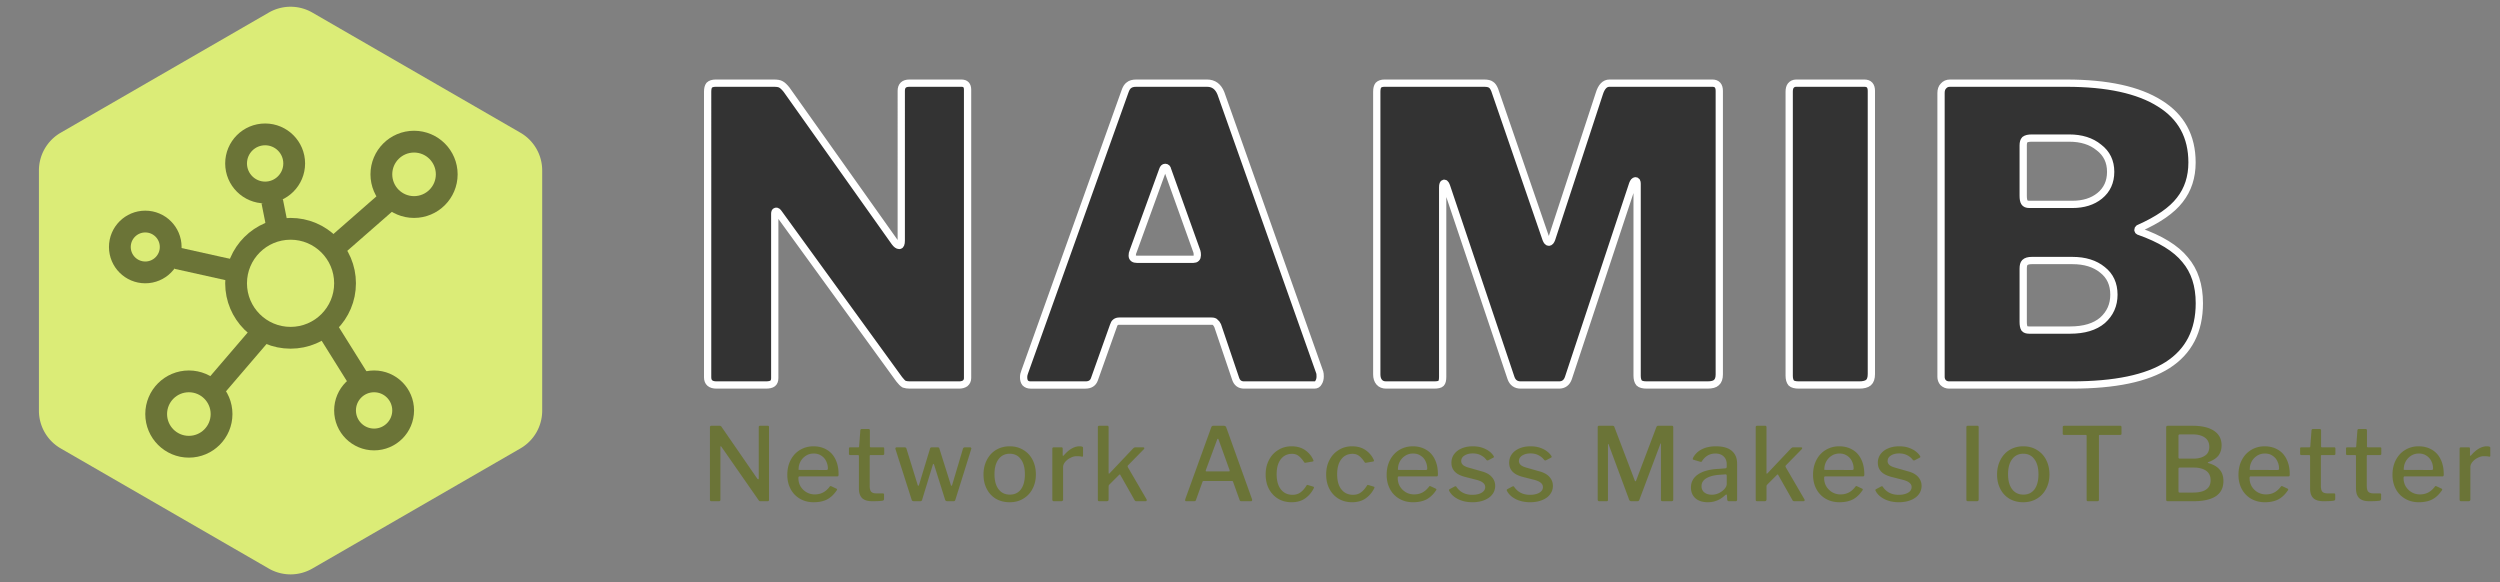<?xml version="1.0" encoding="UTF-8" standalone="no"?><svg xmlns="http://www.w3.org/2000/svg" xml:space="preserve" fill-rule="evenodd" stroke-linejoin="round" stroke-miterlimit="2" clip-rule="evenodd" viewBox="0 0 1434 334"><rect x="0" y="0" width="1434" height="334" fill="#808080" stroke="none"/><path fill="#333" fill-rule="nonzero" stroke="#fff" stroke-width="4.17" d="M551.5 47.7c2.333 0 3.5 1.245 3.5 3.733v165.434c0 1.244-.467 2.255-1.4 3.033-.933.622-2.1.933-3.5.933h-28.233c-1.246 0-2.334-.155-3.267-.466-.779-.467-1.712-1.4-2.8-2.8l-69.067-95.2c-.621-.934-1.166-1.322-1.633-1.167-.467 0-.7.467-.7 1.4v94.267c0 1.4-.388 2.411-1.167 3.033-.779.622-2.1.933-3.966.933h-28.234c-3.422 0-5.133-1.478-5.133-4.433V52.6c0-1.711.311-2.955.933-3.733.778-.778 2.022-1.167 3.734-1.167h33.366c1.867 0 3.188.233 3.967.7.933.467 2.021 1.478 3.267 3.033l62.066 87.5c.934 1.245 1.788 1.867 2.567 1.867.779 0 1.167-.933 1.167-2.8V52.133c0-2.955 1.554-4.433 4.666-4.433H551.5Zm39.612 173.133c-1.245 0-2.254-.388-3.033-1.166-.621-.778-.933-1.867-.933-3.267 0-1.089.233-2.178.7-3.267l57.4-160.533c.621-1.867 1.4-3.111 2.333-3.733.933-.778 2.334-1.167 4.2-1.167h40.6c3.733 0 6.379 1.945 7.933 5.833l56.7 160.067c.155.467.234 1.245.234 2.333 0 1.4-.313 2.567-.934 3.5-.466.934-1.245 1.4-2.333 1.4h-40.367c-2.487 0-4.12-1.244-4.9-3.733l-10.266-30.333c-.467-.934-.934-1.556-1.4-1.867-.313-.467-1.013-.7-2.1-.7h-52.967c-1.712 0-2.8.855-3.267 2.567l-10.966 30.8c-.779 2.178-2.488 3.266-5.134 3.266h-31.5Zm93.334-72.1c1.554 0 2.333-.778 2.333-2.333 0-.933-.079-1.633-.233-2.1l-16.8-46.9c-.154-.933-.621-1.4-1.4-1.4-.621 0-1.088.467-1.4 1.4l-17.034 46.9c-.312.622-.466 1.4-.466 2.333 0 1.4.933 2.1 2.8 2.1h32.2Zm110.637 72.1c-1.712 0-3.033-.544-3.966-1.633-.934-1.089-1.4-2.567-1.4-4.433V52.6c0-1.711.308-2.955.933-3.733.775-.778 1.942-1.167 3.5-1.167h57.167c1.866 0 3.187.311 3.966.933.775.467 1.475 1.478 2.1 3.034l29.4 85.4c.467 1.244 1.009 1.866 1.634 1.866.62 0 1.166-.622 1.633-1.866l27.3-83.3c1.242-4.045 3.187-6.067 5.833-6.067h59.034c2.641 0 3.966 1.478 3.966 4.433v162.634c0 2.178-.546 3.733-1.633 4.666-.933.934-2.646 1.4-5.133 1.4H944.65c-2.179 0-3.658-.388-4.433-1.166-.78-.934-1.167-2.334-1.167-4.2V105.333c0-1.088-.313-1.633-.933-1.633-.625 0-1.167.622-1.634 1.867l-36.866 111.3c-.934 2.644-2.725 3.966-5.367 3.966h-21.933c-2.8 0-4.667-1.322-5.6-3.966L829.85 107.2c-.467-1.4-.933-2.1-1.4-2.1-.625 0-.933.778-.933 2.333v108.734c0 1.866-.313 3.111-.934 3.733-.625.622-1.946.933-3.966.933h-27.534ZM1069.45 47.7c2.646 0 3.967 1.478 3.967 4.433v162.4c0 2.334-.542 3.967-1.634 4.9-1.087.934-2.875 1.4-5.366 1.4h-34.534c-2.175 0-3.654-.388-4.433-1.166-.775-.934-1.167-2.334-1.167-4.2V52.6c0-1.555.313-2.722.934-3.5.779-.933 1.791-1.4 3.033-1.4h39.2Zm48.592 173.133c-1.4 0-2.567-.466-3.5-1.4-.78-.933-1.167-2.022-1.167-3.266V53.3c0-1.711.467-3.033 1.4-3.967.933-1.088 2.175-1.633 3.733-1.633h66.734c23.487 0 41.375 3.889 53.666 11.667 12.288 7.622 18.434 18.9 18.434 33.833 0 8.4-2.334 15.555-7 21.467-4.513 5.911-12.367 11.355-23.567 16.333-.313.155-.467.467-.467.933 0 .312.154.545.467.7 12.442 4.356 21.308 9.8 26.6 16.334 5.442 6.378 8.167 14.7 8.167 24.966 0 15.867-6.067 27.689-18.2 35.467-11.98 7.622-30.259 11.433-54.834 11.433h-70.466Zm70.7-103.6c6.375 0 11.587-1.633 15.633-4.9 4.2-3.422 6.3-8.011 6.3-13.766 0-5.912-2.258-10.578-6.767-14-4.358-3.578-10.033-5.367-17.033-5.367h-21.467c-1.866 0-3.191.311-3.966.933-.625.622-.934 1.712-.934 3.267v28.933c0 1.712.234 2.956.7 3.734.467.778 1.4 1.166 2.8 1.166h24.734Zm-1.4 72.1c8.087 0 14.308-1.866 18.666-5.6 4.354-3.888 6.534-8.788 6.534-14.7 0-6.066-2.18-10.811-6.534-14.233-4.358-3.578-10.112-5.367-17.266-5.367h-23.334c-1.866 0-3.191.389-3.966 1.167-.625.622-.934 1.789-.934 3.5v30.567c0 1.711.234 2.955.7 3.733.467.622 1.4.933 2.8.933h23.334Z"/><path fill="#6b7437" fill-rule="nonzero" d="M440.467 244.217c.429 0 .641.253.641.758v41.767a.796.796 0 0 1-.233.583c-.154.117-.371.175-.642.175h-3.791c-.313 0-.563-.02-.759-.058-.154-.078-.329-.253-.525-.525l-21.291-30.567c-.156-.272-.312-.389-.467-.35-.117.039-.175.175-.175.408v30.275c0 .545-.311.817-.933.817h-4.142c-.622 0-.933-.272-.933-.817v-41.591c0-.312.058-.525.175-.642.155-.155.388-.233.7-.233h4.55c.35 0 .603.058.758.175.195.078.37.253.525.525l20.417 29.575c.233.272.408.408.525.408.233 0 .35-.175.35-.525v-29.342c0-.544.271-.816.816-.816h4.434Zm17.491 29.983c0 1.75.409 3.345 1.225 4.783.855 1.4 2 2.528 3.442 3.384 1.438.816 3.013 1.225 4.725 1.225 1.788 0 3.383-.37 4.783-1.109 1.4-.738 2.684-1.886 3.85-3.441.117-.156.25-.234.409-.234.191 0 .35.039.466.117l2.975 1.4c.192.117.292.272.292.467 0 .116-.058.272-.175.466-1.633 2.412-3.5 4.162-5.6 5.25-2.1 1.05-4.65 1.575-7.642 1.575-2.916 0-5.525-.661-7.816-1.983-2.296-1.322-4.084-3.17-5.367-5.542-1.283-2.411-1.925-5.133-1.925-8.166 0-3.267.658-6.145 1.983-8.634 1.321-2.488 3.109-4.394 5.367-5.716 2.292-1.362 4.842-2.042 7.642-2.042 2.875 0 5.404.642 7.583 1.925 2.175 1.245 3.85 3.072 5.017 5.483 1.204 2.412 1.808 5.27 1.808 8.575v.234c0 .35-.058.622-.175.816-.079.156-.313.234-.7.234h-21.583c-.392 0-.584.311-.584.933Zm15.925-4.608c.388 0 .642-.059.759-.175.154-.117.233-.331.233-.642a9.415 9.415 0 0 0-.992-4.258 7.352 7.352 0 0 0-2.8-3.15c-1.208-.817-2.646-1.225-4.316-1.225-1.75 0-3.288.447-4.609 1.341-1.325.856-2.354 2.003-3.091 3.442-.7 1.4-1.034 2.936-.992 4.608l15.808.059Zm25.5-8.575c-.35 0-.525.194-.525.583v17.092c0 1.633.292 2.761.875 3.383.625.622 1.596.933 2.917.933h3.733c.467 0 .7.234.7.7v2.509c0 .544-.291.875-.875.991-1.241.195-3.225.292-5.95.292-2.566 0-4.47-.583-5.716-1.75-1.242-1.205-1.867-3.053-1.867-5.542v-18.491c0-.467-.192-.7-.583-.7h-4.375c-.504 0-.759-.234-.759-.7v-3.092c0-.428.234-.642.7-.642h4.667c.313 0 .467-.175.467-.525l.7-9.158c.079-.545.312-.817.7-.817h4.025c.508 0 .758.312.758.934v9.041c0 .35.175.525.525.525h7c.467 0 .7.214.7.642v3.092c0 .466-.271.7-.817.7h-7Zm57.075-4.434c.271 0 .467.117.584.35.154.195.175.409.058.642l-9.1 29.108c-.079.312-.217.525-.408.642-.159.117-.392.175-.7.175h-3.442c-.742 0-1.187-.292-1.342-.875l-6.3-20.008c-.116-.35-.254-.525-.408-.525-.117 0-.233.175-.35.525l-6.125 20.066c-.079.312-.217.525-.408.642-.159.117-.392.175-.7.175H524.2c-.7 0-1.129-.292-1.283-.875l-9.275-28.992a.61.61 0 0 1-.059-.291c0-.195.059-.37.175-.525a.79.79 0 0 1 .584-.234h4.55c.504 0 .854.253 1.05.759l6.416 20.766c.117.35.25.525.409.525.154 0 .291-.194.408-.583l6.3-20.767c.117-.466.446-.7.992-.7h3.383c.542 0 .875.253.992.759l6.533 20.766c.117.35.25.525.408.525.155 0 .292-.194.409-.583l6.183-20.767c.192-.466.563-.7 1.108-.7h2.975Zm22.675 31.5c-2.954 0-5.579-.661-7.875-1.983-2.254-1.361-4.004-3.247-5.25-5.658-1.245-2.412-1.866-5.153-1.866-8.225 0-3.15.641-5.95 1.925-8.4 1.283-2.489 3.054-4.414 5.308-5.775 2.296-1.362 4.9-2.042 7.817-2.042 2.954 0 5.562.7 7.816 2.1 2.296 1.361 4.063 3.267 5.309 5.717 1.246 2.45 1.866 5.23 1.866 8.341 0 3.072-.641 5.814-1.925 8.225-1.245 2.412-3.012 4.297-5.308 5.659-2.254 1.361-4.862 2.041-7.817 2.041Zm.117-4.375c2.721 0 4.842-1.011 6.358-3.033 1.517-2.061 2.275-4.939 2.275-8.633 0-3.695-.779-6.572-2.333-8.634-1.517-2.1-3.637-3.15-6.358-3.15-2.721 0-4.863 1.05-6.417 3.15-1.554 2.062-2.333 4.939-2.333 8.634 0 3.655.779 6.513 2.333 8.575 1.554 2.061 3.713 3.091 6.475 3.091Zm25.296 3.792c-.625 0-.933-.311-.933-.933v-29.109c0-.583.25-.875.758-.875h4.492c.466 0 .7.253.7.759v3.675c0 .233.058.369.175.408.154.039.308-.039.466-.233 1.438-1.672 2.917-2.956 4.434-3.85 1.554-.895 3.07-1.342 4.55-1.342 1.358 0 2.041.272 2.041.817v4.55c0 .466-.216.661-.641.583-.742-.195-1.771-.292-3.092-.292-1.092 0-2.238.312-3.442.934a9.028 9.028 0 0 0-3.033 2.333c-.817.972-1.225 1.964-1.225 2.975v18.608c0 .662-.371.992-1.108.992h-4.142Zm53.112-1.108c.075.116.117.291.117.525 0 .388-.254.583-.758.583h-5.192c-.546 0-.933-.292-1.167-.875l-7.991-14.117c-.117-.233-.234-.35-.35-.35-.117 0-.254.078-.409.234l-5.541 5.541c-.313.272-.467.681-.467 1.225v7.234c0 .428-.1.719-.292.875-.158.155-.45.233-.875.233h-4.025c-.391 0-.662-.058-.816-.175-.117-.155-.175-.408-.175-.758v-41.475c0-.584.25-.875.758-.875h4.667c.504 0 .758.291.758.875v26.075c0 .35.075.525.233.525.075 0 .213-.097.409-.292l13.3-14.058c.504-.506.95-.759 1.341-.759h4.375c.542 0 .817.156.817.467 0 .233-.137.486-.408.758l-8.867 9.042c-.196.195-.292.389-.292.583 0 .117.059.331.175.642l10.675 18.317Zm22.813 1.108c-.467 0-.7-.233-.7-.7l.117-.525 14.875-41.125c.116-.35.27-.583.466-.7.192-.155.467-.233.817-.233h5.892c.737 0 1.225.33 1.458.991l14.758 41.125c.038.078.059.214.059.409 0 .505-.217.758-.642.758h-5.542c-.508 0-.837-.233-.991-.7l-3.734-10.383c-.079-.195-.158-.331-.233-.409-.079-.078-.233-.116-.467-.116h-16.158c-.35 0-.583.155-.7.466l-3.792 10.559c-.116.388-.45.583-.991.583h-4.492Zm24.325-17.092c.271 0 .425-.058.467-.175.075-.155.075-.369 0-.641l-6.3-17.5c-.117-.272-.255-.409-.409-.409-.158 0-.291.156-.408.467l-6.475 17.5-.058.35c0 .272.175.408.525.408h12.658ZM740.858 256c3.034 0 5.6.72 7.7 2.158 2.1 1.439 3.675 3.306 4.725 5.6.075.156.117.331.117.525 0 .234-.175.389-.525.467l-4.142.7h-.175c-.233 0-.429-.155-.583-.467-1.092-1.594-2.142-2.761-3.15-3.5-1.012-.778-2.237-1.166-3.675-1.166-2.725 0-4.883 1.03-6.475 3.091-1.596 2.062-2.392 4.939-2.392 8.634 0 3.733.817 6.63 2.45 8.691 1.634 2.062 3.85 3.092 6.65 3.092 1.75 0 3.246-.447 4.492-1.342 1.283-.894 2.467-2.236 3.558-4.025.117-.155.234-.253.35-.291.117-.039.271-.02.467.058l3.092.933c.35.117.425.409.233.875-1.092 2.295-2.704 4.22-4.842 5.775-2.1 1.517-4.725 2.275-7.875 2.275-2.879 0-5.445-.661-7.7-1.983-2.258-1.361-4.025-3.247-5.308-5.658-1.246-2.412-1.867-5.172-1.867-8.284 0-3.111.642-5.891 1.925-8.341 1.284-2.45 3.05-4.356 5.309-5.717 2.254-1.4 4.8-2.1 7.641-2.1Zm34.705 0c3.033 0 5.6.72 7.7 2.158 2.1 1.439 3.675 3.306 4.725 5.6.075.156.116.331.116.525 0 .234-.175.389-.525.467l-4.141.7h-.175c-.234 0-.43-.155-.584-.467-1.091-1.594-2.141-2.761-3.15-3.5-1.012-.778-2.237-1.166-3.675-1.166-2.725 0-4.883 1.03-6.475 3.091-1.596 2.062-2.391 4.939-2.391 8.634 0 3.733.816 6.63 2.45 8.691 1.633 2.062 3.85 3.092 6.65 3.092 1.75 0 3.245-.447 4.491-1.342 1.284-.894 2.467-2.236 3.559-4.025.116-.155.233-.253.35-.291.116-.039.27-.02.466.058l3.092.933c.35.117.425.409.233.875-1.091 2.295-2.704 4.22-4.841 5.775-2.1 1.517-4.725 2.275-7.875 2.275-2.88 0-5.446-.661-7.7-1.983-2.259-1.361-4.025-3.247-5.309-5.658-1.246-2.412-1.866-5.172-1.866-8.284 0-3.111.641-5.891 1.925-8.341 1.283-2.45 3.05-4.356 5.308-5.717 2.254-1.4 4.8-2.1 7.642-2.1Zm26.183 18.2c0 1.75.408 3.345 1.225 4.783a9.923 9.923 0 0 0 3.442 3.384c1.441.816 3.016 1.225 4.725 1.225 1.791 0 3.383-.37 4.783-1.109 1.4-.738 2.683-1.886 3.85-3.441.117-.156.254-.234.408-.234.196 0 .35.039.467.117l2.975 1.4c.196.117.292.272.292.467 0 .116-.059.272-.175.466-1.634 2.412-3.5 4.162-5.6 5.25-2.1 1.05-4.646 1.575-7.642 1.575-2.917 0-5.521-.661-7.817-1.983-2.291-1.322-4.083-3.17-5.366-5.542-1.284-2.411-1.925-5.133-1.925-8.166 0-3.267.662-6.145 1.983-8.634 1.325-2.488 3.112-4.394 5.367-5.716 2.295-1.362 4.841-2.042 7.641-2.042 2.879 0 5.409.642 7.584 1.925 2.179 1.245 3.85 3.072 5.016 5.483 1.209 2.412 1.809 5.27 1.809 8.575v.234c0 .35-.059.622-.175.816-.075.156-.309.234-.7.234h-21.584c-.387 0-.583.311-.583.933Zm15.925-4.608c.392 0 .642-.059.758-.175.159-.117.234-.331.234-.642 0-1.517-.33-2.936-.992-4.258a7.301 7.301 0 0 0-2.8-3.15c-1.204-.817-2.642-1.225-4.317-1.225-1.75 0-3.283.447-4.608 1.341-1.321.856-2.35 2.003-3.092 3.442-.7 1.4-1.029 2.936-.991 4.608l15.808.059Zm34.946-5.775c-.817-1.128-1.888-2.022-3.209-2.684-1.32-.7-2.858-1.05-4.608-1.05-1.946 0-3.537.409-4.783 1.225-1.246.778-1.867 1.847-1.867 3.209 0 .778.313 1.478.933 2.1.621.622 1.75 1.166 3.384 1.633l7.175 2.042c2.721.7 4.725 1.788 6.008 3.266 1.321 1.439 1.983 3.15 1.983 5.134 0 1.866-.562 3.519-1.691 4.958-1.088 1.4-2.625 2.489-4.609 3.267-1.983.778-4.22 1.166-6.708 1.166-3.112 0-5.854-.583-8.225-1.75-2.371-1.205-4.062-2.761-5.075-4.666-.117-.195-.175-.37-.175-.525 0-.234.096-.409.292-.525l2.858-1.517c.233-.117.429-.175.583-.175.196 0 .35.078.467.233 2.063 3.112 5.113 4.667 9.158 4.667 2.138 0 3.909-.389 5.309-1.167 1.4-.816 2.1-1.905 2.1-3.266 0-.972-.409-1.789-1.225-2.45-.779-.7-2.079-1.284-3.909-1.75l-5.95-1.517c-2.879-.7-4.979-1.73-6.3-3.092-1.32-1.361-1.983-3.072-1.983-5.133 0-1.867.504-3.5 1.517-4.9 1.05-1.439 2.487-2.547 4.316-3.325 1.867-.817 4.025-1.225 6.475-1.225 2.646 0 5.017.505 7.117 1.517 2.1 1.011 3.675 2.333 4.725 3.966.154.234.233.428.233.584 0 .155-.095.291-.291.408l-3.034 1.575a.817.817 0 0 1-.35.058c-.233 0-.445-.097-.641-.291Zm33.108 0c-.817-1.128-1.887-2.022-3.208-2.684-1.321-.7-2.859-1.05-4.609-1.05-1.945 0-3.537.409-4.783 1.225-1.246.778-1.867 1.847-1.867 3.209 0 .778.313 1.478.934 2.1.621.622 1.75 1.166 3.383 1.633l7.175 2.042c2.721.7 4.725 1.788 6.008 3.266 1.321 1.439 1.984 3.15 1.984 5.134 0 1.866-.563 3.519-1.692 4.958-1.087 1.4-2.625 2.489-4.608 3.267-1.984.778-4.221 1.166-6.709 1.166-3.112 0-5.854-.583-8.225-1.75-2.37-1.205-4.062-2.761-5.075-4.666-.116-.195-.175-.37-.175-.525 0-.234.096-.409.292-.525l2.858-1.517c.234-.117.43-.175.584-.175.196 0 .35.078.466.233 2.063 3.112 5.113 4.667 9.159 4.667 2.137 0 3.908-.389 5.308-1.167 1.4-.816 2.1-1.905 2.1-3.266 0-.972-.408-1.789-1.225-2.45-.779-.7-2.079-1.284-3.908-1.75l-5.95-1.517c-2.879-.7-4.979-1.73-6.3-3.092-1.321-1.361-1.984-3.072-1.984-5.133 0-1.867.505-3.5 1.517-4.9 1.05-1.439 2.488-2.547 4.317-3.325 1.866-.817 4.025-1.225 6.475-1.225 2.646 0 5.016.505 7.116 1.517 2.1 1.011 3.675 2.333 4.725 3.966.155.234.234.428.234.584 0 .155-.096.291-.292.408l-3.033 1.575a.82.82 0 0 1-.35.058c-.234 0-.446-.097-.642-.291Zm31.646 23.683c-.621 0-.933-.33-.933-.992v-41.416c0-.312.058-.525.175-.642.116-.155.329-.233.641-.233h7.642c.35 0 .604.058.758.175.154.078.271.253.35.525l11.667 30.625c.117.35.254.525.408.525.117 0 .271-.195.467-.584l11.492-30.333c.233-.622.583-.933 1.05-.933h7.933c.504 0 .758.291.758.875v41.358c0 .389-.079.661-.233.817-.154.155-.429.233-.817.233h-5.016c-.35 0-.605-.058-.759-.175-.154-.155-.233-.408-.233-.758V254.6c0-.195-.038-.272-.117-.233-.079 0-.154.097-.233.291l-12.017 32.025c-.196.545-.562.817-1.108.817h-3.5c-.583 0-.992-.253-1.225-.758l-11.783-31.734c-.08-.272-.175-.388-.292-.35-.079 0-.117.117-.117.35v31.675c0 .312-.058.525-.175.642-.116.117-.35.175-.7.175h-4.083Zm72.212-3.5c-2.837 2.722-6.162 4.083-9.975 4.083-2.995 0-5.366-.758-7.116-2.275-1.713-1.555-2.567-3.616-2.567-6.183 0-3.15 1.363-5.658 4.083-7.525 2.763-1.867 6.671-2.917 11.725-3.15l3.792-.292c.621-.078.933-.369.933-.875v-1.458c0-1.905-.583-3.403-1.75-4.492-1.166-1.128-2.762-1.691-4.783-1.691-3.187 0-5.737 1.438-7.642 4.316-.116.234-.254.389-.408.467-.117.039-.312.02-.583-.058l-3.967-1.167c-.233-.078-.35-.233-.35-.467 0-.155.058-.369.175-.641 1.088-2.1 2.742-3.714 4.958-4.842 2.255-1.167 4.959-1.75 8.109-1.75 4.083 0 7.137.875 9.158 2.625s3.033 4.18 3.033 7.292v20.591c0 .389-.079.662-.233.817-.117.117-.329.175-.642.175h-3.908c-.546 0-.854-.389-.933-1.167l-.117-2.216c-.079-.312-.196-.467-.35-.467-.117 0-.329.117-.642.35Zm.875-11.025c0-.622-.27-.914-.816-.875l-3.15.233c-3.229.195-5.796.856-7.7 1.984-1.867 1.088-2.8 2.605-2.8 4.55 0 1.516.546 2.722 1.633 3.616 1.088.856 2.546 1.284 4.375 1.284 2.1 0 4.083-.72 5.95-2.159 1.671-1.361 2.508-2.722 2.508-4.083v-4.55Zm44.555 13.417c.075.116.116.291.116.525 0 .388-.254.583-.758.583h-5.192c-.546 0-.933-.292-1.166-.875l-7.992-14.117c-.117-.233-.233-.35-.35-.35-.117 0-.254.078-.408.234l-5.542 5.541c-.313.272-.467.681-.467 1.225v7.234c0 .428-.1.719-.291.875-.159.155-.45.233-.875.233h-4.025c-.392 0-.663-.058-.817-.175-.117-.155-.175-.408-.175-.758v-41.475c0-.584.25-.875.758-.875h4.667c.504 0 .758.291.758.875v26.075c0 .35.075.525.234.525.075 0 .212-.097.408-.292l13.3-14.058c.504-.506.95-.759 1.342-.759h4.375c.541 0 .816.156.816.467 0 .233-.137.486-.408.758l-8.867 9.042c-.196.195-.292.389-.292.583 0 .117.059.331.175.642l10.675 18.317Zm11.313-12.192c0 1.75.408 3.345 1.225 4.783a9.923 9.923 0 0 0 3.442 3.384c1.441.816 3.016 1.225 4.725 1.225 1.791 0 3.383-.37 4.783-1.109 1.4-.738 2.683-1.886 3.85-3.441.117-.156.254-.234.408-.234.196 0 .35.039.467.117l2.975 1.4c.196.117.292.272.292.467 0 .116-.059.272-.175.466-1.634 2.412-3.5 4.162-5.6 5.25-2.1 1.05-4.646 1.575-7.642 1.575-2.917 0-5.521-.661-7.817-1.983-2.291-1.322-4.083-3.17-5.366-5.542-1.284-2.411-1.925-5.133-1.925-8.166 0-3.267.662-6.145 1.983-8.634 1.325-2.488 3.113-4.394 5.367-5.716 2.296-1.362 4.841-2.042 7.641-2.042 2.88 0 5.409.642 7.584 1.925 2.179 1.245 3.85 3.072 5.016 5.483 1.209 2.412 1.809 5.27 1.809 8.575v.234c0 .35-.059.622-.175.816-.075.156-.309.234-.7.234h-21.584c-.387 0-.583.311-.583.933Zm15.925-4.608c.392 0 .642-.059.758-.175.159-.117.234-.331.234-.642a9.364 9.364 0 0 0-.992-4.258 7.301 7.301 0 0 0-2.8-3.15c-1.204-.817-2.642-1.225-4.317-1.225-1.75 0-3.283.447-4.608 1.341-1.321.856-2.35 2.003-3.092 3.442-.7 1.4-1.029 2.936-.991 4.608l15.808.059Zm34.946-5.775c-.817-1.128-1.888-2.022-3.208-2.684-1.325-.7-2.859-1.05-4.609-1.05-1.946 0-3.541.409-4.783 1.225-1.246.778-1.867 1.847-1.867 3.209 0 .778.309 1.478.934 2.1.62.622 1.75 1.166 3.383 1.633l7.175 2.042c2.721.7 4.725 1.788 6.008 3.266 1.321 1.439 1.984 3.15 1.984 5.134 0 1.866-.567 3.519-1.692 4.958-1.092 1.4-2.625 2.489-4.608 3.267-1.984.778-4.221 1.166-6.709 1.166-3.112 0-5.854-.583-8.225-1.75-2.375-1.205-4.066-2.761-5.075-4.666-.116-.195-.175-.37-.175-.525 0-.234.096-.409.292-.525l2.858-1.517c.234-.117.425-.175.584-.175.191 0 .35.078.466.233 2.059 3.112 5.113 4.667 9.159 4.667 2.137 0 3.908-.389 5.308-1.167 1.4-.816 2.1-1.905 2.1-3.266 0-.972-.408-1.789-1.225-2.45-.779-.7-2.083-1.284-3.908-1.75l-5.95-1.517c-2.88-.7-4.98-1.73-6.3-3.092-1.325-1.361-1.984-3.072-1.984-5.133 0-1.867.504-3.5 1.517-4.9 1.05-1.439 2.487-2.547 4.317-3.325 1.866-.817 4.025-1.225 6.475-1.225 2.641 0 5.016.505 7.116 1.517 2.1 1.011 3.675 2.333 4.725 3.966.154.234.234.428.234.584 0 .155-.1.291-.292.408l-3.033 1.575a.823.823 0 0 1-.35.058c-.234 0-.45-.097-.642-.291Zm37.012-19.6c.505 0 .759.291.759.875v41.3c0 .428-.1.719-.292.875-.158.155-.467.233-.933.233h-4.784c-.391 0-.662-.058-.816-.175-.159-.155-.234-.408-.234-.758v-41.475c0-.584.271-.875.817-.875h5.483Zm26.3 43.866c-2.958 0-5.583-.661-7.875-1.983-2.258-1.361-4.008-3.247-5.25-5.658-1.245-2.412-1.866-5.153-1.866-8.225 0-3.15.641-5.95 1.925-8.4 1.283-2.489 3.05-4.414 5.308-5.775 2.292-1.362 4.9-2.042 7.817-2.042 2.954 0 5.558.7 7.816 2.1 2.292 1.361 4.063 3.267 5.309 5.717 1.241 2.45 1.866 5.23 1.866 8.341 0 3.072-.641 5.814-1.925 8.225-1.245 2.412-3.016 4.297-5.308 5.659-2.258 1.361-4.862 2.041-7.817 2.041Zm.117-4.375c2.721 0 4.842-1.011 6.358-3.033 1.517-2.061 2.275-4.939 2.275-8.633 0-3.695-.779-6.572-2.333-8.634-1.517-2.1-3.637-3.15-6.358-3.15-2.725 0-4.863 1.05-6.417 3.15-1.558 2.062-2.333 4.939-2.333 8.634 0 3.655.775 6.513 2.333 8.575 1.554 2.061 3.713 3.091 6.475 3.091Zm22.55-38.675c0-.544.292-.816.875-.816h32.025c.546 0 .817.272.817.816v3.734c0 .466-.271.7-.817.7h-11.55c-.233 0-.387.038-.467.116-.075.078-.116.214-.116.409v36.633c0 .583-.271.875-.817.875h-5.483c-.504 0-.759-.272-.759-.817v-36.575c0-.272-.058-.447-.175-.525-.075-.078-.233-.116-.466-.116h-12.25c-.542 0-.817-.234-.817-.7v-3.734Zm60.213 42.467c-.275 0-.488-.078-.642-.233a.783.783 0 0 1-.233-.584v-41.475c0-.661.308-.991.933-.991h14.175c5.367 0 9.487.972 12.367 2.916 2.875 1.906 4.316 4.687 4.316 8.342 0 2.295-.604 4.239-1.808 5.833-1.208 1.556-3.15 2.82-5.833 3.792-.159.039-.234.136-.234.292 0 .116.075.194.234.233 2.875.778 5.033 2.003 6.475 3.675 1.475 1.672 2.216 3.87 2.216 6.592 0 3.888-1.458 6.805-4.375 8.75-2.916 1.905-7.196 2.858-12.833 2.858h-14.758Zm15.05-24.442c2.45 0 4.529-.544 6.241-1.633 1.709-1.089 2.567-2.8 2.567-5.133 0-2.334-.858-4.103-2.567-5.309-1.675-1.205-3.987-1.808-6.941-1.808h-7.292c-.583 0-.875.253-.875.758v12.309c0 .544.212.816.642.816h8.225Zm-.584 19.484c6.767 0 10.15-2.353 10.15-7.059 0-2.45-.875-4.278-2.625-5.483s-4.066-1.808-6.941-1.808h-7.934c-.35 0-.604.058-.758.175-.117.116-.175.311-.175.583v12.717c0 .583.212.875.642.875h7.641Zm32.492-8.342c0 1.75.408 3.345 1.225 4.783a9.89 9.89 0 0 0 3.442 3.384c1.437.816 3.012 1.225 4.725 1.225 1.787 0 3.383-.37 4.783-1.109 1.4-.738 2.683-1.886 3.85-3.441.117-.156.254-.234.408-.234.196 0 .35.039.467.117l2.975 1.4c.196.117.292.272.292.467 0 .116-.059.272-.175.466-1.634 2.412-3.5 4.162-5.6 5.25-2.1 1.05-4.646 1.575-7.642 1.575-2.917 0-5.521-.661-7.817-1.983-2.296-1.322-4.083-3.17-5.366-5.542-1.284-2.411-1.925-5.133-1.925-8.166 0-3.267.662-6.145 1.983-8.634 1.321-2.488 3.112-4.394 5.367-5.716 2.295-1.362 4.841-2.042 7.641-2.042 2.879 0 5.404.642 7.584 1.925 2.179 1.245 3.85 3.072 5.016 5.483 1.204 2.412 1.809 5.27 1.809 8.575v.234c0 .35-.059.622-.175.816-.08.156-.313.234-.7.234h-21.584c-.387 0-.583.311-.583.933Zm15.925-4.608c.387 0 .642-.059.758-.175.154-.117.234-.331.234-.642 0-1.517-.33-2.936-.992-4.258a7.301 7.301 0 0 0-2.8-3.15c-1.204-.817-2.646-1.225-4.317-1.225-1.75 0-3.287.447-4.608 1.341a8.821 8.821 0 0 0-3.092 3.442c-.7 1.4-1.029 2.936-.991 4.608l15.808.059Zm25.504-8.575c-.35 0-.525.194-.525.583v17.092c0 1.633.292 2.761.875 3.383.621.622 1.596.933 2.917.933h3.733c.467 0 .7.234.7.7v2.509c0 .544-.292.875-.875.991-1.246.195-3.229.292-5.95.292-2.567 0-4.471-.583-5.717-1.75-1.245-1.205-1.866-3.053-1.866-5.542v-18.491c0-.467-.196-.7-.584-.7h-4.375c-.504 0-.758-.234-.758-.7v-3.092c0-.428.233-.642.7-.642h4.667c.312 0 .466-.175.466-.525l.7-9.158c.08-.545.313-.817.7-.817h4.025c.505 0 .759.312.759.934v9.041c0 .35.175.525.525.525h7c.466 0 .7.214.7.642v3.092c0 .466-.271.7-.817.7h-7Zm26.329 0c-.35 0-.525.194-.525.583v17.092c0 1.633.292 2.761.875 3.383.621.622 1.596.933 2.917.933h3.733c.467 0 .7.234.7.7v2.509c0 .544-.291.875-.875.991-1.246.195-3.229.292-5.95.292-2.566 0-4.471-.583-5.716-1.75-1.246-1.205-1.867-3.053-1.867-5.542v-18.491c0-.467-.196-.7-.583-.7h-4.375c-.505 0-.759-.234-.759-.7v-3.092c0-.428.234-.642.7-.642h4.667c.312 0 .467-.175.467-.525l.7-9.158c.079-.545.312-.817.7-.817h4.025c.504 0 .758.312.758.934v9.041c0 .35.175.525.525.525h7c.467 0 .7.214.7.642v3.092c0 .466-.271.7-.817.7h-7Zm20.575 13.183c0 1.75.409 3.345 1.225 4.783.854 1.4 2 2.528 3.442 3.384 1.437.816 3.012 1.225 4.725 1.225 1.787 0 3.383-.37 4.783-1.109 1.4-.738 2.684-1.886 3.85-3.441.117-.156.25-.234.409-.234.191 0 .35.039.466.117l2.975 1.4c.192.117.292.272.292.467 0 .116-.058.272-.175.466-1.633 2.412-3.5 4.162-5.6 5.25-2.1 1.05-4.65 1.575-7.642 1.575-2.916 0-5.525-.661-7.816-1.983-2.296-1.322-4.084-3.17-5.367-5.542-1.283-2.411-1.925-5.133-1.925-8.166 0-3.267.658-6.145 1.983-8.634 1.321-2.488 3.109-4.394 5.367-5.716 2.292-1.362 4.842-2.042 7.642-2.042 2.875 0 5.404.642 7.583 1.925 2.175 1.245 3.85 3.072 5.017 5.483 1.204 2.412 1.808 5.27 1.808 8.575v.234c0 .35-.058.622-.175.816-.079.156-.313.234-.7.234h-21.583c-.392 0-.584.311-.584.933Zm15.925-4.608c.388 0 .642-.059.759-.175.154-.117.233-.331.233-.642a9.415 9.415 0 0 0-.992-4.258 7.352 7.352 0 0 0-2.8-3.15c-1.208-.817-2.646-1.225-4.316-1.225-1.75 0-3.288.447-4.609 1.341-1.325.856-2.354 2.003-3.091 3.442-.7 1.4-1.034 2.936-.992 4.608l15.808.059Zm17.15 17.908c-.621 0-.933-.311-.933-.933v-29.109c0-.583.254-.875.758-.875h4.492c.467 0 .7.253.7.759v3.675c0 .233.058.369.175.408.158.039.312-.039.467-.233 1.441-1.672 2.916-2.956 4.433-3.85 1.558-.895 3.075-1.342 4.55-1.342 1.362 0 2.042.272 2.042.817v4.55c0 .466-.213.661-.642.583-.738-.195-1.767-.292-3.092-.292-1.087 0-2.233.312-3.441.934-1.205.583-2.217 1.361-3.034 2.333-.816.972-1.225 1.964-1.225 2.975v18.608c0 .662-.366.992-1.108.992h-4.142Z"/><path fill="#dbec77" fill-rule="nonzero" d="M154.167 7.217a25 25 0 0 1 25 0l119.337 68.9a24.998 24.998 0 0 1 12.5 21.65v137.799a25 25 0 0 1-12.5 21.651l-119.337 68.9a25.004 25.004 0 0 1-25 0l-119.338-68.9a25 25 0 0 1-12.5-21.651V97.767a24.998 24.998 0 0 1 12.5-21.65l119.338-68.9Z"/><circle cx="166.667" cy="162.5" r="31.25" fill="none" stroke="#6b7437" stroke-linejoin="miter" stroke-miterlimit="4" stroke-width="12.5"/><circle cx="152.083" cy="93.75" r="16.667" fill="none" stroke="#6b7437" stroke-linejoin="miter" stroke-miterlimit="4" stroke-width="12.5"/><circle cx="108.333" cy="237.5" r="18.75" fill="none" stroke="#6b7437" stroke-linejoin="miter" stroke-miterlimit="4" stroke-width="12.5"/><circle cx="237.5" cy="100" r="18.75" fill="none" stroke="#6b7437" stroke-linejoin="miter" stroke-miterlimit="4" stroke-width="12.5"/><circle cx="214.583" cy="235.417" r="16.667" fill="none" stroke="#6b7437" stroke-linejoin="miter" stroke-miterlimit="4" stroke-width="12.5"/><circle cx="83.333" cy="141.667" r="14.583" fill="none" stroke="#6b7437" stroke-linejoin="miter" stroke-miterlimit="4" stroke-width="12.5"/><path fill="none" stroke="#6b7437" stroke-linejoin="miter" stroke-miterlimit="4" stroke-width="12.5" d="m224.949 113.037-33.333 29.167m-35.487-26.763 4.166 20.833m-58.939 11.791 37.5 8.334m-14.435 64.534 25-29.167m57.779 28.213-20.833-33.333"/></svg>
